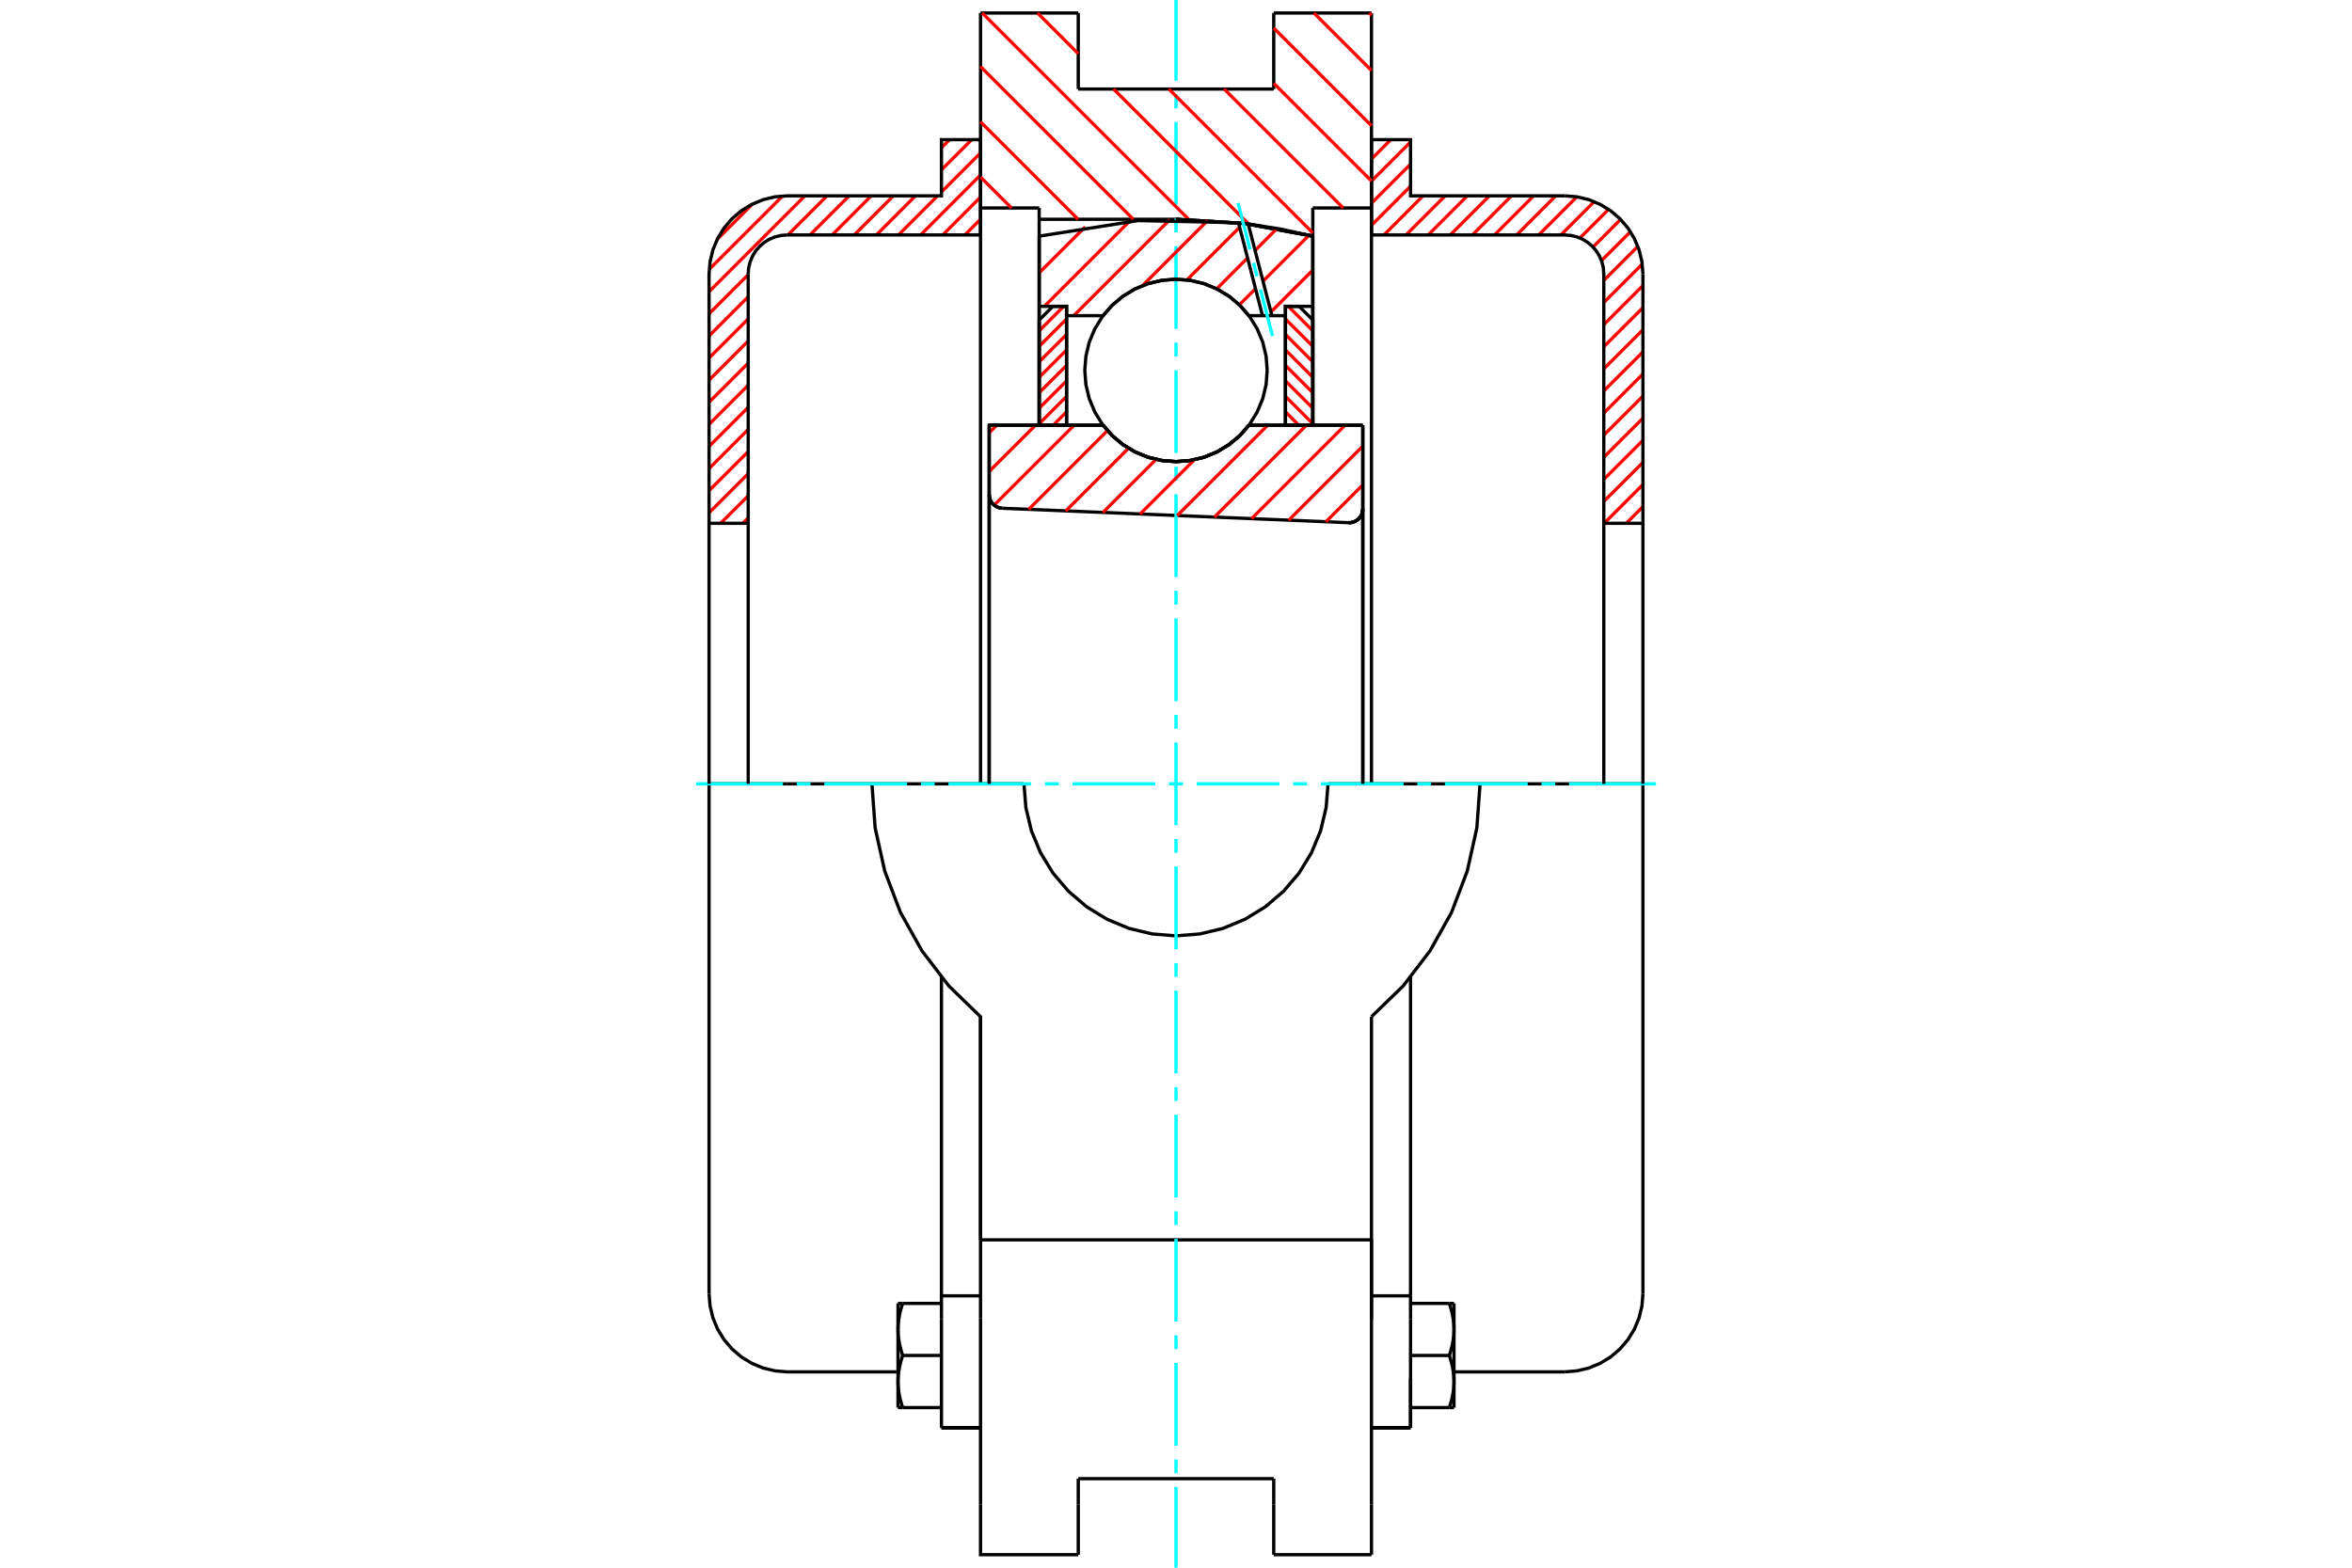 <?xml version="1.0" standalone="no"?>
<!DOCTYPE svg PUBLIC "-//W3C//DTD SVG 1.1//EN"
	"http://www.w3.org/Graphics/SVG/1.1/DTD/svg11.dtd">
<svg xmlns="http://www.w3.org/2000/svg" height="100%" width="100%" viewBox="0 0 36000 24000">
	<rect x="-1800" y="-1200" width="39600" height="26400" style="fill:#FFF"/>
	<g style="fill:none; fill-rule:evenodd" transform="matrix(1 0 0 1 0 0)">
		<g style="fill:none; stroke:#000; stroke-width:50; shape-rendering:geometricPrecision">
			<polyline points="20641,8002 20674,8001 20707,7994 20739,7982 20768,7965 20794,7944 20817,7919 20835,7890 20848,7859 20856,7826 20859,7793"/>
			<line x1="20859" y1="6509" x2="20859" y2="7793"/>
			<line x1="19117" y1="6509" x2="20859" y2="6509"/>
			<polyline points="16883,6509 17025,6671 17191,6809 17376,6920 17575,7001 17785,7050 18000,7067 18215,7050 18425,7001 18624,6920 18809,6809 18975,6671 19117,6509"/>
			<line x1="15141" y1="6509" x2="16883" y2="6509"/>
			<line x1="15141" y1="7572" x2="15141" y2="6509"/>
			<polyline points="15141,7572 15144,7604 15151,7635 15163,7665 15179,7692 15200,7717 15223,7738 15250,7756 15279,7769 15310,7777 15342,7781"/>
			<line x1="20641" y1="8002" x2="15342" y2="7781"/>
			<line x1="20859" y1="7793" x2="20859" y2="12000"/>
			<line x1="15141" y1="7572" x2="15141" y2="12000"/>
			<polyline points="20641,8002 20674,8001 20707,7994 20739,7982 20768,7965 20794,7944 20817,7919 20835,7890 20848,7859 20856,7826 20859,7793"/>
			<line x1="20992" y1="199" x2="20992" y2="3184"/>
			<line x1="19496" y1="199" x2="20992" y2="199"/>
			<line x1="19496" y1="1363" x2="19496" y2="199"/>
			<line x1="16504" y1="1363" x2="19496" y2="1363"/>
			<line x1="16504" y1="199" x2="16504" y2="1363"/>
			<line x1="15008" y1="199" x2="16504" y2="199"/>
			<line x1="15008" y1="3184" x2="15008" y2="199"/>
			<line x1="15906" y1="3184" x2="15008" y2="3184"/>
			<line x1="15906" y1="3357" x2="15906" y2="3184"/>
			<line x1="18000" y1="3357" x2="15906" y2="3357"/>
			<polyline points="20094,3615 19055,3422 18000,3357"/>
			<line x1="20094" y1="3184" x2="20094" y2="3615"/>
			<line x1="20992" y1="3184" x2="20094" y2="3184"/>
			<line x1="22654" y1="12000" x2="20327" y2="12000"/>
			<line x1="15673" y1="12000" x2="13346" y2="12000"/>
			<polyline points="15673,12000 15702,12364 15787,12719 15927,13056 16118,13368 16355,13645 16632,13882 16944,14073 17281,14213 17636,14298 18000,14327 18364,14298 18719,14213 19056,14073 19368,13882 19645,13645 19882,13368 20073,13056 20213,12719 20298,12364 20327,12000"/>
			<polyline points="13346,12000 13395,12674 13542,13335 13782,13967 14112,14557 14523,15094 15008,15565 15008,18981"/>
			<line x1="20992" y1="18981" x2="15008" y2="18981"/>
			<line x1="20992" y1="15565" x2="20992" y2="18981"/>
			<polyline points="20992,15565 21477,15094 21888,14557 22218,13967 22458,13335 22605,12674 22654,12000"/>
			<line x1="20992" y1="20186" x2="20992" y2="18981"/>
			<line x1="20992" y1="23036" x2="20992" y2="20186"/>
			<line x1="20992" y1="23801" x2="20992" y2="23036"/>
			<line x1="20992" y1="18981" x2="20992" y2="20186"/>
			<line x1="20992" y1="3184" x2="20992" y2="12000"/>
			<line x1="20094" y1="3615" x2="20094" y2="6509"/>
			<line x1="15906" y1="6509" x2="15906" y2="3357"/>
			<line x1="15008" y1="12000" x2="15008" y2="3184"/>
			<line x1="16504" y1="23036" x2="16504" y2="22637"/>
			<line x1="16504" y1="23801" x2="16504" y2="23036"/>
			<line x1="16504" y1="22637" x2="19496" y2="22637"/>
			<line x1="19496" y1="23036" x2="19496" y2="23801"/>
			<line x1="19496" y1="22637" x2="19496" y2="23036"/>
			<line x1="15008" y1="20186" x2="15008" y2="23036"/>
			<line x1="19496" y1="23801" x2="20992" y2="23801"/>
			<polyline points="15008,23036 15008,23801 16504,23801"/>
			<line x1="15008" y1="20186" x2="15008" y2="18981"/>
			<polyline points="20094,3615 19055,3422 18000,3357"/>
			<line x1="14410" y1="21855" x2="14410" y2="21862"/>
			<line x1="14410" y1="20200" x2="14410" y2="21855"/>
			<line x1="14410" y1="20103" x2="14410" y2="20200"/>
			<line x1="14410" y1="19838" x2="14410" y2="20103"/>
			<polyline points="14410,14961 14410,19838 15008,19838"/>
			<polyline points="13745,21150 13745,21161 13745,21172 13746,21183 13746,21194 13747,21205 13747,21216 13748,21227 13749,21238 13750,21249 13751,21260 13752,21271 13753,21282 13755,21293 13756,21304 13758,21315 13760,21326 13762,21337 13764,21348 13766,21359 13768,21371 13770,21382 13773,21393 13775,21405 13778,21416 13781,21428 13784,21440 13787,21451 13790,21463 13794,21475 13797,21487 13801,21499 13804,21512 13808,21524 13812,21537 13816,21549"/>
			<line x1="13745" y1="21549" x2="13745" y2="21150"/>
			<line x1="13816" y1="21549" x2="13745" y2="21549"/>
			<polyline points="13745,20353 13745,20363 13745,20374 13746,20385 13746,20396 13747,20407 13747,20418 13748,20429 13749,20440 13750,20451 13751,20462 13752,20473 13753,20484 13755,20495 13756,20506 13758,20517 13760,20528 13762,20539 13764,20550 13766,20562 13768,20573 13770,20584 13773,20596 13775,20607 13778,20619 13781,20630 13784,20642 13787,20654 13790,20666 13794,20677 13797,20690 13801,20702 13804,20714 13808,20726 13812,20739 13816,20751"/>
			<line x1="13745" y1="21150" x2="13745" y2="20353"/>
			<polyline points="13816,20751 13812,20764 13808,20777 13804,20789 13801,20801 13797,20813 13794,20825 13790,20837 13787,20849 13784,20861 13781,20873 13778,20884 13775,20896 13773,20907 13770,20919 13768,20930 13766,20941 13764,20953 13762,20964 13760,20975 13758,20986 13756,20997 13755,21008 13753,21019 13752,21030 13751,21041 13750,21052 13749,21063 13748,21074 13747,21085 13747,21096 13746,21107 13746,21117 13745,21128 13745,21139 13745,21150"/>
			<line x1="13745" y1="19954" x2="13816" y2="19954"/>
			<line x1="13745" y1="20353" x2="13745" y2="19954"/>
			<polyline points="13816,19954 13812,19966 13808,19979 13804,19991 13801,20003 13797,20016 13794,20028 13790,20040 13787,20051 13784,20063 13781,20075 13778,20086 13775,20098 13773,20110 13770,20121 13768,20132 13766,20144 13764,20155 13762,20166 13760,20177 13758,20188 13756,20199 13755,20210 13753,20221 13752,20232 13751,20243 13750,20254 13749,20265 13748,20276 13747,20287 13747,20298 13746,20309 13746,20320 13745,20331 13745,20342 13745,20353"/>
			<line x1="14410" y1="20751" x2="13816" y2="20751"/>
			<line x1="14410" y1="19954" x2="13816" y2="19954"/>
			<line x1="14410" y1="21549" x2="13816" y2="21549"/>
			<line x1="12050" y1="12000" x2="10853" y2="12000"/>
			<line x1="13346" y1="12000" x2="12050" y2="12000"/>
			<line x1="10853" y1="12000" x2="10853" y2="19805"/>
			<line x1="15008" y1="15571" x2="15008" y2="18981"/>
			<line x1="14410" y1="21862" x2="15008" y2="21862"/>
			<line x1="14410" y1="21855" x2="15008" y2="21855"/>
			<polyline points="10853,19805 10868,19992 10912,20175 10984,20348 11082,20508 11204,20651 11346,20773 11507,20871 11680,20943 11863,20987 12050,21002 13745,21002"/>
			<line x1="21590" y1="21862" x2="21590" y2="21103"/>
			<line x1="20992" y1="19838" x2="21590" y2="19838"/>
			<line x1="21590" y1="20103" x2="21590" y2="19838"/>
			<line x1="21590" y1="20200" x2="21590" y2="20103"/>
			<line x1="21590" y1="21855" x2="21590" y2="20200"/>
			<line x1="21590" y1="19838" x2="21590" y2="14961"/>
			<line x1="22184" y1="19954" x2="22255" y2="19954"/>
			<polyline points="22255,20353 22255,20342 22255,20331 22254,20320 22254,20309 22253,20298 22253,20287 22252,20276 22251,20265 22250,20254 22249,20243 22248,20232 22247,20221 22245,20210 22244,20199 22242,20188 22240,20177 22238,20166 22236,20155 22234,20144 22232,20132 22230,20121 22227,20110 22225,20098 22222,20086 22219,20075 22216,20063 22213,20051 22210,20040 22206,20028 22203,20016 22199,20003 22196,19991 22192,19979 22188,19966 22184,19954"/>
			<line x1="22255" y1="19954" x2="22255" y2="20353"/>
			<polyline points="22255,21150 22255,21139 22255,21128 22254,21117 22254,21107 22253,21096 22253,21085 22252,21074 22251,21063 22250,21052 22249,21041 22248,21030 22247,21019 22245,21008 22244,20997 22242,20986 22240,20975 22238,20964 22236,20953 22234,20941 22232,20930 22230,20919 22227,20907 22225,20896 22222,20884 22219,20873 22216,20861 22213,20849 22210,20837 22206,20825 22203,20813 22199,20801 22196,20789 22192,20777 22188,20764 22184,20751"/>
			<line x1="22255" y1="20353" x2="22255" y2="21150"/>
			<polyline points="22184,20751 22188,20739 22192,20726 22196,20714 22199,20702 22203,20690 22206,20677 22210,20666 22213,20654 22216,20642 22219,20630 22222,20619 22225,20607 22227,20596 22230,20584 22232,20573 22234,20562 22236,20550 22238,20539 22240,20528 22242,20517 22244,20506 22245,20495 22247,20484 22248,20473 22249,20462 22250,20451 22251,20440 22252,20429 22253,20418 22253,20407 22254,20396 22254,20385 22255,20374 22255,20363 22255,20353"/>
			<line x1="22255" y1="21549" x2="22184" y2="21549"/>
			<line x1="22255" y1="21150" x2="22255" y2="21549"/>
			<polyline points="22184,21549 22188,21537 22192,21524 22196,21512 22199,21499 22203,21487 22206,21475 22210,21463 22213,21451 22216,21440 22219,21428 22222,21416 22225,21405 22227,21393 22230,21382 22232,21371 22234,21359 22236,21348 22238,21337 22240,21326 22242,21315 22244,21304 22245,21293 22247,21282 22248,21271 22249,21260 22250,21249 22251,21238 22252,21227 22253,21216 22253,21205 22254,21194 22254,21183 22255,21172 22255,21161 22255,21150"/>
			<line x1="21590" y1="21549" x2="22184" y2="21549"/>
			<line x1="21590" y1="20751" x2="22184" y2="20751"/>
			<line x1="21590" y1="19954" x2="22184" y2="19954"/>
			<polyline points="25147,12000 23950,12000 22654,12000"/>
			<line x1="25147" y1="19805" x2="25147" y2="12000"/>
			<line x1="20992" y1="21862" x2="21590" y2="21862"/>
			<line x1="20992" y1="21855" x2="21590" y2="21855"/>
			<polyline points="23950,21002 24137,20987 24320,20943 24493,20871 24654,20773 24796,20651 24918,20508 25016,20348 25088,20175 25132,19992 25147,19805"/>
			<line x1="22255" y1="21002" x2="23950" y2="21002"/>
		</g>
		<g style="fill:none; stroke:#0FF; stroke-width:50; shape-rendering:geometricPrecision">
			<line x1="10654" y1="12000" x2="11984" y2="12000"/>
			<line x1="12195" y1="12000" x2="12406" y2="12000"/>
			<line x1="12617" y1="12000" x2="13884" y2="12000"/>
			<line x1="14095" y1="12000" x2="14306" y2="12000"/>
			<line x1="14517" y1="12000" x2="15784" y2="12000"/>
			<line x1="15995" y1="12000" x2="16206" y2="12000"/>
			<line x1="16417" y1="12000" x2="17683" y2="12000"/>
			<line x1="17894" y1="12000" x2="18106" y2="12000"/>
			<line x1="18317" y1="12000" x2="19583" y2="12000"/>
			<line x1="19794" y1="12000" x2="20005" y2="12000"/>
			<line x1="20216" y1="12000" x2="21483" y2="12000"/>
			<line x1="21694" y1="12000" x2="21905" y2="12000"/>
			<line x1="22116" y1="12000" x2="23383" y2="12000"/>
			<line x1="23594" y1="12000" x2="23805" y2="12000"/>
			<line x1="24016" y1="12000" x2="25346" y2="12000"/>
			<line x1="18000" y1="24000" x2="18000" y2="22765"/>
			<line x1="18000" y1="22554" x2="18000" y2="22343"/>
			<line x1="18000" y1="22132" x2="18000" y2="20865"/>
			<line x1="18000" y1="20654" x2="18000" y2="20443"/>
			<line x1="18000" y1="20232" x2="18000" y2="18966"/>
			<line x1="18000" y1="18755" x2="18000" y2="18543"/>
			<line x1="18000" y1="18332" x2="18000" y2="17066"/>
			<line x1="18000" y1="16855" x2="18000" y2="16644"/>
			<line x1="18000" y1="16433" x2="18000" y2="15166"/>
			<line x1="18000" y1="14955" x2="18000" y2="14744"/>
			<line x1="18000" y1="14533" x2="18000" y2="13266"/>
			<line x1="18000" y1="13055" x2="18000" y2="12844"/>
			<line x1="18000" y1="12633" x2="18000" y2="11367"/>
			<line x1="18000" y1="11156" x2="18000" y2="10945"/>
			<line x1="18000" y1="10734" x2="18000" y2="9467"/>
			<line x1="18000" y1="9256" x2="18000" y2="9045"/>
			<line x1="18000" y1="8834" x2="18000" y2="7567"/>
			<line x1="18000" y1="7356" x2="18000" y2="7145"/>
			<line x1="18000" y1="6934" x2="18000" y2="5668"/>
			<line x1="18000" y1="5457" x2="18000" y2="5245"/>
			<line x1="18000" y1="5034" x2="18000" y2="3768"/>
			<line x1="18000" y1="3557" x2="18000" y2="3346"/>
			<line x1="18000" y1="3135" x2="18000" y2="1868"/>
			<line x1="18000" y1="1657" x2="18000" y2="1446"/>
			<line x1="18000" y1="1235" x2="18000" y2="0"/>
		</g>
		<g style="fill:none; stroke:#F00; stroke-width:50; shape-rendering:geometricPrecision">
			<line x1="25147" y1="7756" x2="24892" y2="8011"/>
			<line x1="25147" y1="7418" x2="24553" y2="8011"/>
			<line x1="25147" y1="7079" x2="24548" y2="7677"/>
			<line x1="25147" y1="6741" x2="24548" y2="7339"/>
			<line x1="25147" y1="6402" x2="24548" y2="7000"/>
			<line x1="25147" y1="6064" x2="24548" y2="6662"/>
			<line x1="25147" y1="5725" x2="24548" y2="6324"/>
			<line x1="25147" y1="5387" x2="24548" y2="5985"/>
			<line x1="25147" y1="5048" x2="24548" y2="5647"/>
			<line x1="25147" y1="4710" x2="24548" y2="5308"/>
			<line x1="25147" y1="4371" x2="24548" y2="4970"/>
			<line x1="25137" y1="4043" x2="24548" y2="4631"/>
			<line x1="25069" y1="3772" x2="24548" y2="4293"/>
			<line x1="24956" y1="3547" x2="24512" y2="3991"/>
			<line x1="24805" y1="3359" x2="24383" y2="3782"/>
			<line x1="24621" y1="3205" x2="24182" y2="3644"/>
			<line x1="24401" y1="3087" x2="23891" y2="3597"/>
			<line x1="24135" y1="3013" x2="23552" y2="3597"/>
			<line x1="23812" y1="2998" x2="23214" y2="3597"/>
			<line x1="23474" y1="2998" x2="22875" y2="3597"/>
			<line x1="23135" y1="2998" x2="22537" y2="3597"/>
			<line x1="22797" y1="2998" x2="22198" y2="3597"/>
			<line x1="22458" y1="2998" x2="21860" y2="3597"/>
			<line x1="22120" y1="2998" x2="21521" y2="3597"/>
			<line x1="21781" y1="2998" x2="21183" y2="3597"/>
			<line x1="21590" y1="2851" x2="20992" y2="3449"/>
			<line x1="21590" y1="2513" x2="20992" y2="3111"/>
			<line x1="21590" y1="2174" x2="20992" y2="2772"/>
			<line x1="21288" y1="2138" x2="20992" y2="2434"/>
		</g>
		<g style="fill:none; stroke:#000; stroke-width:50; shape-rendering:geometricPrecision">
			<polyline points="20992,3597 20992,2138 21590,2138 21590,2998 23950,2998"/>
			<polyline points="25147,4195 25132,4008 25088,3825 25016,3652 24918,3492 24796,3349 24654,3227 24493,3129 24320,3057 24137,3013 23950,2998"/>
			<polyline points="25147,4195 25147,8011 24548,8011 24548,4195 24541,4101 24519,4010 24483,3923 24434,3843 24373,3772 24302,3711 24222,3662 24135,3626 24044,3604 23950,3597 20992,3597"/>
			<line x1="25147" y1="12000" x2="25147" y2="8011"/>
			<line x1="24548" y1="8011" x2="24548" y2="12000"/>
		</g>
		<g style="fill:none; stroke:#F00; stroke-width:50; shape-rendering:geometricPrecision">
			<line x1="11452" y1="7928" x2="11369" y2="8011"/>
			<line x1="11452" y1="7590" x2="11030" y2="8011"/>
			<line x1="11452" y1="7251" x2="10853" y2="7850"/>
			<line x1="15008" y1="3356" x2="14768" y2="3597"/>
			<line x1="11452" y1="6913" x2="10853" y2="7511"/>
			<line x1="15008" y1="3017" x2="14429" y2="3597"/>
			<line x1="11452" y1="6574" x2="10853" y2="7173"/>
			<line x1="15008" y1="2679" x2="14091" y2="3597"/>
			<line x1="11452" y1="6236" x2="10853" y2="6834"/>
			<line x1="15008" y1="2341" x2="14410" y2="2939"/>
			<line x1="14350" y1="2998" x2="13752" y2="3597"/>
			<line x1="11452" y1="5897" x2="10853" y2="6496"/>
			<line x1="14873" y1="2138" x2="14410" y2="2600"/>
			<line x1="14012" y1="2998" x2="13414" y2="3597"/>
			<line x1="11452" y1="5559" x2="10853" y2="6157"/>
			<line x1="14534" y1="2138" x2="14410" y2="2262"/>
			<line x1="13674" y1="2998" x2="13075" y2="3597"/>
			<line x1="11452" y1="5220" x2="10853" y2="5819"/>
			<line x1="13335" y1="2998" x2="12737" y2="3597"/>
			<line x1="11452" y1="4882" x2="10853" y2="5480"/>
			<line x1="12997" y1="2998" x2="12398" y2="3597"/>
			<line x1="11452" y1="4543" x2="10853" y2="5142"/>
			<line x1="12658" y1="2998" x2="12060" y2="3597"/>
			<line x1="11452" y1="4205" x2="10853" y2="4803"/>
			<line x1="12320" y1="2998" x2="10853" y2="4465"/>
			<line x1="11979" y1="3001" x2="10855" y2="4124"/>
			<line x1="11517" y1="3124" x2="10979" y2="3662"/>
		</g>
		<g style="fill:none; stroke:#000; stroke-width:50; shape-rendering:geometricPrecision">
			<polyline points="15008,3597 15008,2138 14410,2138 14410,2998 12050,2998 11863,3013 11680,3057 11507,3129 11346,3227 11204,3349 11082,3492 10984,3652 10912,3825 10868,4008 10853,4195 10853,8011 11452,8011 11452,4195"/>
			<polyline points="12050,3597 11956,3604 11865,3626 11778,3662 11698,3711 11627,3772 11566,3843 11517,3923 11481,4010 11459,4101 11452,4195"/>
			<line x1="12050" y1="3597" x2="15008" y2="3597"/>
			<line x1="10853" y1="12000" x2="10853" y2="8011"/>
			<line x1="11452" y1="8011" x2="11452" y2="12000"/>
		</g>
		<g style="fill:none; stroke:#F00; stroke-width:50; shape-rendering:geometricPrecision">
			<line x1="20959" y1="199" x2="20992" y2="233"/>
			<line x1="20112" y1="199" x2="20992" y2="1079"/>
			<line x1="19496" y1="429" x2="20992" y2="1925"/>
			<line x1="19496" y1="1275" x2="20992" y2="2771"/>
			<line x1="18737" y1="1363" x2="20559" y2="3184"/>
			<line x1="17891" y1="1363" x2="20094" y2="3566"/>
			<line x1="15881" y1="199" x2="16504" y2="822"/>
			<line x1="17045" y1="1363" x2="19114" y2="3432"/>
			<line x1="15035" y1="199" x2="18199" y2="3363"/>
			<line x1="15008" y1="1019" x2="17347" y2="3357"/>
			<line x1="15008" y1="1865" x2="16501" y2="3357"/>
			<line x1="15008" y1="2711" x2="15482" y2="3184"/>
		</g>
		<g style="fill:none; stroke:#000; stroke-width:50; shape-rendering:geometricPrecision">
			<polyline points="20094,3615 19055,3422 18000,3357"/>
		</g>
		<g style="fill:none; stroke:#F00; stroke-width:50; shape-rendering:geometricPrecision">
			<line x1="16281" y1="4690" x2="15906" y2="5065"/>
			<line x1="16325" y1="4883" x2="15906" y2="5302"/>
			<line x1="16325" y1="5120" x2="15906" y2="5539"/>
			<line x1="16325" y1="5357" x2="15906" y2="5776"/>
			<line x1="16325" y1="5594" x2="15906" y2="6012"/>
			<line x1="16325" y1="5831" x2="15906" y2="6249"/>
			<line x1="16325" y1="6068" x2="15906" y2="6486"/>
			<line x1="16325" y1="6304" x2="16121" y2="6509"/>
		</g>
		<g style="fill:none; stroke:#000; stroke-width:50; shape-rendering:geometricPrecision">
			<polyline points="16325,6509 16325,4690 16115,4690 15906,4899 15906,6509 16325,6509"/>
		</g>
		<g style="fill:none; stroke:#F00; stroke-width:50; shape-rendering:geometricPrecision">
			<line x1="19719" y1="4690" x2="20094" y2="5065"/>
			<line x1="19675" y1="4883" x2="20094" y2="5302"/>
			<line x1="19675" y1="5120" x2="20094" y2="5539"/>
			<line x1="19675" y1="5357" x2="20094" y2="5776"/>
			<line x1="19675" y1="5594" x2="20094" y2="6012"/>
			<line x1="19675" y1="5831" x2="20094" y2="6249"/>
			<line x1="19675" y1="6068" x2="20094" y2="6486"/>
			<line x1="19675" y1="6304" x2="19879" y2="6509"/>
		</g>
		<g style="fill:none; stroke:#000; stroke-width:50; shape-rendering:geometricPrecision">
			<polyline points="19675,6509 19675,4690 19885,4690 20094,4899 20094,6509 19675,6509"/>
			<polyline points="19396,5671 19379,5453 19328,5239 19244,5037 19129,4850 18987,4684 18821,4541 18634,4427 18431,4343 18218,4292 18000,4275 17782,4292 17569,4343 17366,4427 17179,4541 17013,4684 16871,4850 16756,5037 16672,5239 16621,5453 16604,5671 16621,5889 16672,6102 16756,6305 16871,6492 17013,6658 17179,6800 17366,6915 17569,6999 17782,7050 18000,7067 18218,7050 18431,6999 18634,6915 18821,6800 18987,6658 19129,6492 19244,6305 19328,6102 19379,5889 19396,5671"/>
		</g>
		<g style="fill:none; stroke:#F00; stroke-width:50; shape-rendering:geometricPrecision">
			<line x1="20094" y1="4135" x2="19453" y2="4776"/>
			<line x1="20035" y1="3602" x2="19332" y2="4305"/>
			<line x1="19217" y1="4420" x2="18970" y2="4667"/>
			<line x1="19547" y1="3497" x2="19210" y2="3835"/>
			<line x1="19095" y1="3949" x2="18623" y2="4422"/>
			<line x1="18974" y1="3479" x2="18167" y2="4285"/>
			<line x1="18487" y1="3373" x2="17487" y2="4373"/>
			<line x1="17909" y1="3359" x2="16434" y2="4833"/>
			<line x1="17287" y1="3388" x2="15985" y2="4690"/>
			<line x1="16609" y1="3474" x2="15906" y2="4177"/>
		</g>
		<g style="fill:none; stroke:#000; stroke-width:50; shape-rendering:geometricPrecision">
			<polyline points="15906,6509 15906,4690 15906,3615"/>
			<polyline points="18956,3410 17422,3377 15906,3615"/>
			<polyline points="19105,3428 19031,3419 18956,3410"/>
			<polyline points="20094,3615 19602,3507 19105,3428"/>
			<polyline points="20094,3615 20094,4690 19675,4690 19675,4833 19675,6509"/>
			<polyline points="19675,4833 19468,4833 19324,4833 19117,4833 18975,4671 18809,4533 18624,4422 18425,4341 18215,4291 18000,4275 17785,4291 17575,4341 17376,4422 17191,4533 17025,4671 16883,4833 16325,4833 16325,6509"/>
			<polyline points="16325,4833 16325,4690 15906,4690"/>
			<line x1="20094" y1="4690" x2="20094" y2="6509"/>
		</g>
		<g style="fill:none; stroke:#0FF; stroke-width:50; shape-rendering:geometricPrecision">
			<line x1="19477" y1="5144" x2="19293" y2="4433"/>
			<line x1="19240" y1="4228" x2="19187" y2="4024"/>
			<line x1="19134" y1="3820" x2="18950" y2="3108"/>
		</g>
		<g style="fill:none; stroke:#000; stroke-width:50; shape-rendering:geometricPrecision">
			<line x1="19324" y1="4833" x2="18956" y2="3410"/>
			<line x1="19468" y1="4833" x2="19105" y2="3428"/>
		</g>
		<g style="fill:none; stroke:#F00; stroke-width:50; shape-rendering:geometricPrecision">
			<line x1="20859" y1="7423" x2="20294" y2="7988"/>
			<line x1="20859" y1="6830" x2="19725" y2="7964"/>
			<line x1="20588" y1="6509" x2="19157" y2="7940"/>
			<line x1="19996" y1="6509" x2="18588" y2="7916"/>
			<line x1="19404" y1="6509" x2="18019" y2="7893"/>
			<line x1="18282" y1="7038" x2="17451" y2="7869"/>
			<line x1="17695" y1="7033" x2="16882" y2="7845"/>
			<line x1="17273" y1="6863" x2="16313" y2="7822"/>
			<line x1="16951" y1="6592" x2="15745" y2="7798"/>
			<line x1="16442" y1="6509" x2="15217" y2="7733"/>
			<line x1="15850" y1="6509" x2="15141" y2="7217"/>
			<line x1="15257" y1="6509" x2="15141" y2="6625"/>
		</g>
		<g style="fill:none; stroke:#000; stroke-width:50; shape-rendering:geometricPrecision">
			<polyline points="15141,7572 15144,7604 15151,7635 15163,7665 15179,7692 15200,7717 15223,7738 15250,7756 15279,7769 15310,7777 15342,7781"/>
			<polyline points="20641,8002 20674,8001 20707,7994 20739,7982 20768,7965 20794,7944 20817,7919 20835,7890 20848,7859 20856,7826 20859,7793"/>
			<polyline points="20859,6509 20440,6509 19117,6509"/>
			<polyline points="16883,6509 17025,6671 17191,6809 17376,6920 17575,7001 17785,7050 18000,7067 18215,7050 18425,7001 18624,6920 18809,6809 18975,6671 19117,6509"/>
			<polyline points="16883,6509 15560,6509 15141,6509 15141,12000"/>
			<line x1="20859" y1="12000" x2="20859" y2="6509"/>
		</g>
	</g>
</svg>
